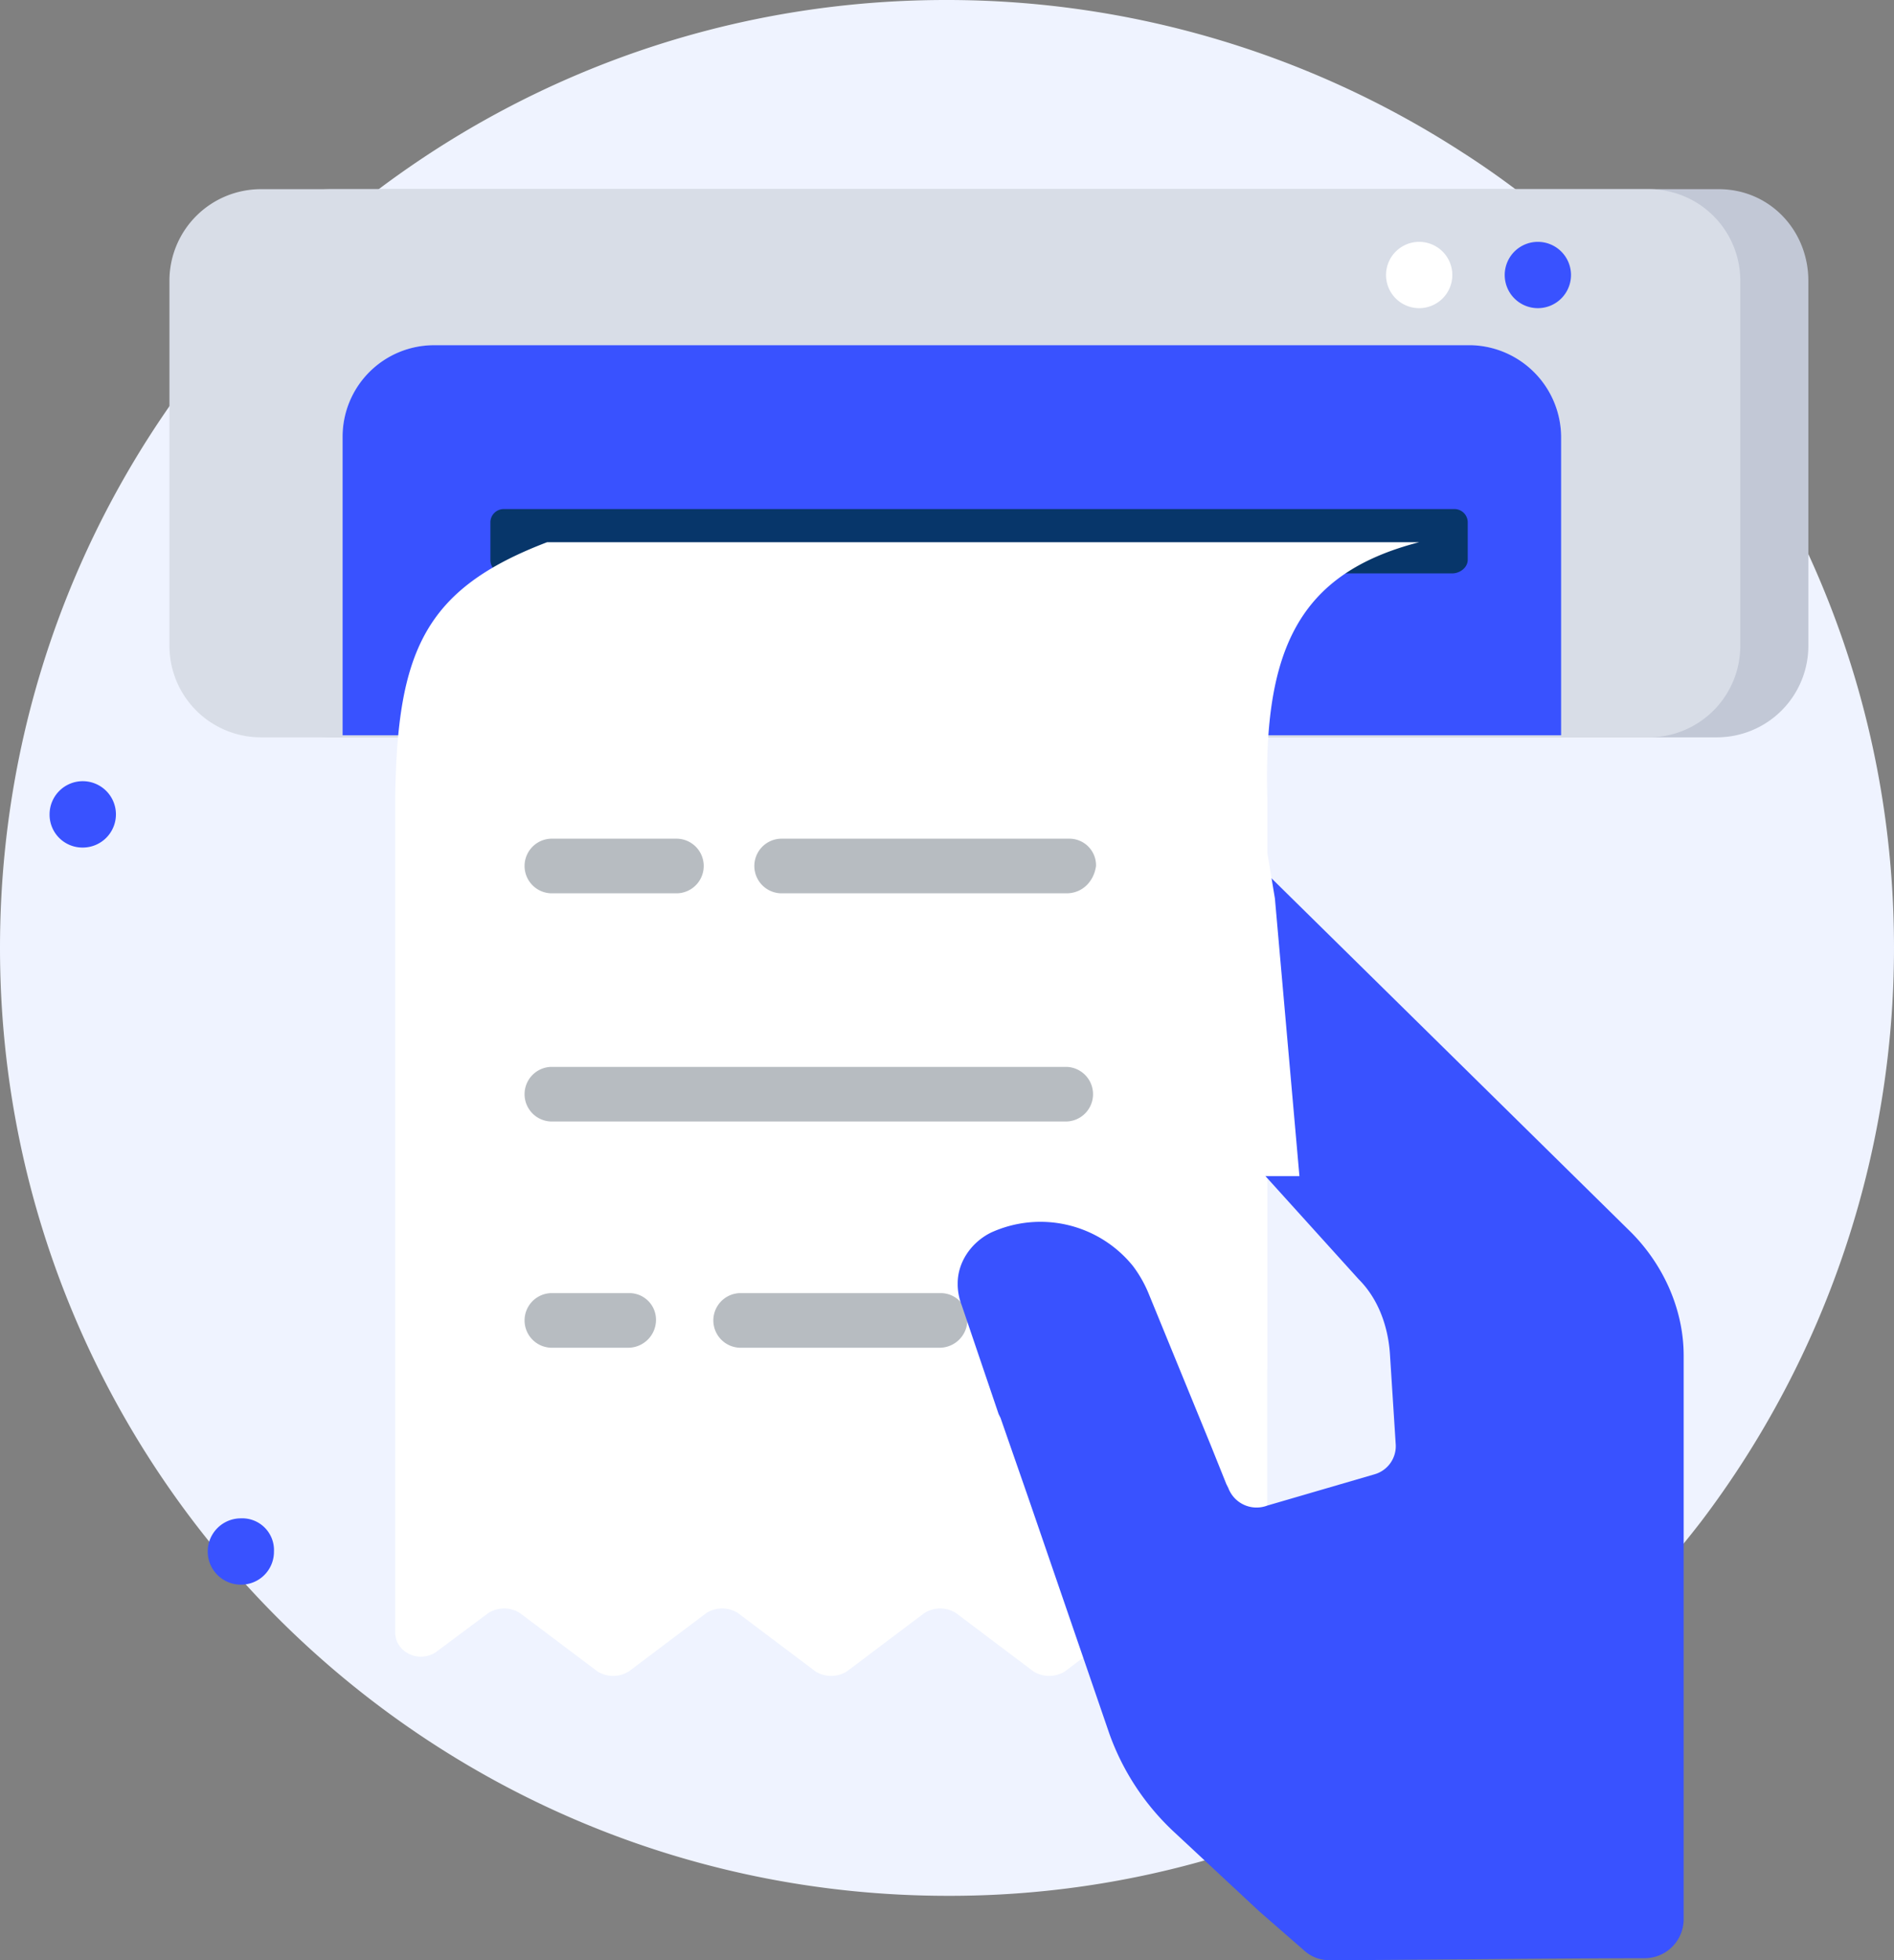 <svg xmlns="http://www.w3.org/2000/svg" viewBox="0 0 529.84 548.12"><rect x="0" y="0" width="529.84" height="548.12" fill="#808080" stroke="none"/><defs><style>.cls-1{fill:#eff3ff;}.cls-2{fill:#3952ff;}.cls-3{fill:#c2c8d6;}.cls-4{fill:#d8dde7;}.cls-5{fill:#e9eef4;}.cls-6{fill:#07366a;}.cls-7{fill:#fff;}.cls-8{fill:#4c5865;opacity:0.4;isolation:isolate;}</style></defs><g id="Layer_2" data-name="Layer 2"><g id="Layer_1-2" data-name="Layer 1"><path class="cls-1" d="M529.84,265.06A265.51,265.51,0,0,1,475.93,425.4c-18.51,24-40.84,45.27-66.43,61.63a261.26,261.26,0,0,1-144.31,43.09C118.71,530.12,0,411.22,0,265.06,0,118.35,118.71,0,264.65,0A265.31,265.31,0,0,1,409,42.54c25.6,16.36,47.92,37.63,66.44,61.63C509.7,149.44,529.84,204.52,529.84,265.06Z"></path><path class="cls-2" d="M23.13,237a9.28,9.28,0,1,0-9.26-9.28A9.19,9.19,0,0,0,23.13,237Z"></path><path class="cls-2" d="M67.38,443.11a9.19,9.19,0,0,0,9.26-9.27,8.88,8.88,0,0,0-9.26-9.27,9.27,9.27,0,0,0,0,18.54Z"></path><path class="cls-3" d="M505.88,78.54v102a25.59,25.59,0,0,1-25.59,25.64H92.57A25.59,25.59,0,0,1,67,180.52v-102A25.59,25.59,0,0,1,92.57,52.9H480.83C495,52.9,505.88,64.36,505.88,78.54Z"></path><path class="cls-4" d="M486.84,78.54v102a25.59,25.59,0,0,1-25.59,25.64H73a25.59,25.59,0,0,1-25.6-25.64v-102A25.59,25.59,0,0,1,73,52.9H461.25A25.59,25.59,0,0,1,486.84,78.54Z"></path><path class="cls-5" d="M436.72,122.17v83.44H95.84V122.17a25.59,25.59,0,0,1,25.59-25.64H411.67A25.83,25.83,0,0,1,436.72,122.17Z"></path><path class="cls-2" d="M436.72,122.17v83.44H95.84V122.17a25.59,25.59,0,0,1,25.59-25.64H411.67A25.83,25.83,0,0,1,436.72,122.17Z"></path><path class="cls-6" d="M406.24,160.34H141a3.72,3.72,0,0,1-3.81-3.81V146.16a3.72,3.72,0,0,1,3.81-3.81H406.78a3.72,3.72,0,0,1,3.81,3.81v10.37C410.59,158.71,408.41,160.34,406.24,160.34Z"></path><path class="cls-2" d="M430.2,86.17a9.27,9.27,0,1,0-9.26-9.27A9.27,9.27,0,0,0,430.2,86.17Z"></path><path class="cls-7" d="M397,86.17a9.27,9.27,0,1,0-9.26-9.27A9.27,9.27,0,0,0,397,86.17Z"></path><path class="cls-7" d="M354.49,382.86v73.63a6.93,6.93,0,0,1-11.44,5.45L328.35,451a8.32,8.32,0,0,0-8.71,0L297.86,467.4a8.39,8.39,0,0,1-8.72,0L267.36,451a8.32,8.32,0,0,0-8.71,0L236.87,467.4a8.37,8.37,0,0,1-8.71,0L206.37,451a8.32,8.32,0,0,0-8.71,0L175.88,467.4a8.37,8.37,0,0,1-8.71,0L145.38,451a8.32,8.32,0,0,0-8.71,0L122,461.94c-4.9,3.28-11.44,0-11.44-5.45V223.06c.55-40.9,8.17-58.35,42.48-71.44H397c-33.76,8.72-43.56,30-42.47,71.44v159.8Z"></path><path class="cls-8" d="M298.39,249.79h-80a7.64,7.64,0,0,1,0-15.27h80.59a7.45,7.45,0,0,1,7.63,7.63C306,246.52,302.75,249.79,298.39,249.79Z"></path><path class="cls-8" d="M189.5,249.79H154.11a7.64,7.64,0,0,1,0-15.27H189.5a7.64,7.64,0,0,1,0,15.27Z"></path><path class="cls-8" d="M298.41,313.6H154.11a7.64,7.64,0,0,1,0-15.27h144.3a7.64,7.64,0,0,1,0,15.27Z"></path><path class="cls-8" d="M263,376.86H206.92a7.64,7.64,0,0,1,0-15.27H263a7.45,7.45,0,0,1,7.62,7.64A7.79,7.79,0,0,1,263,376.86Z"></path><path class="cls-8" d="M175.89,376.86H154.11a7.64,7.64,0,0,1,0-15.27h21.78a7.45,7.45,0,0,1,7.62,7.64A7.79,7.79,0,0,1,175.89,376.86Z"></path><path class="cls-2" d="M471,379.05V536.66a10.93,10.93,0,0,1-10.89,10.91c-22.33,0-73.51.55-88.22.55a10.35,10.35,0,0,1-7.08-2.73l-12.52-10.91-23.42-21.81a69.52,69.52,0,0,1-18.51-27.82l-22.87-66.54L279.9,396.5l-.54-1.09L269,364.87a16.33,16.33,0,0,1-1.09-5.46v-.54c0-6,3.82-11.46,9.26-14.18A33.28,33.28,0,0,1,316.93,354a34.66,34.66,0,0,1,4.36,7.63l17.43,42.54L343.07,415l.55,1.09A8.44,8.44,0,0,0,354.51,421l29.95-8.73a8.19,8.19,0,0,0,6-8.18l-1.64-25.63c-.54-7.64-3.26-15.27-8.71-20.72L354,328.87v-42l-1.87-44.79,104.25,102.6C465.6,354,471,366.5,471,379.05Z"></path><path class="cls-7" d="M348.75,237.52l-17.22,2.34v25.76l17.22,63.25h14.76l-6.86-77.65-2.28-13.7Z"></path></g></g></svg>